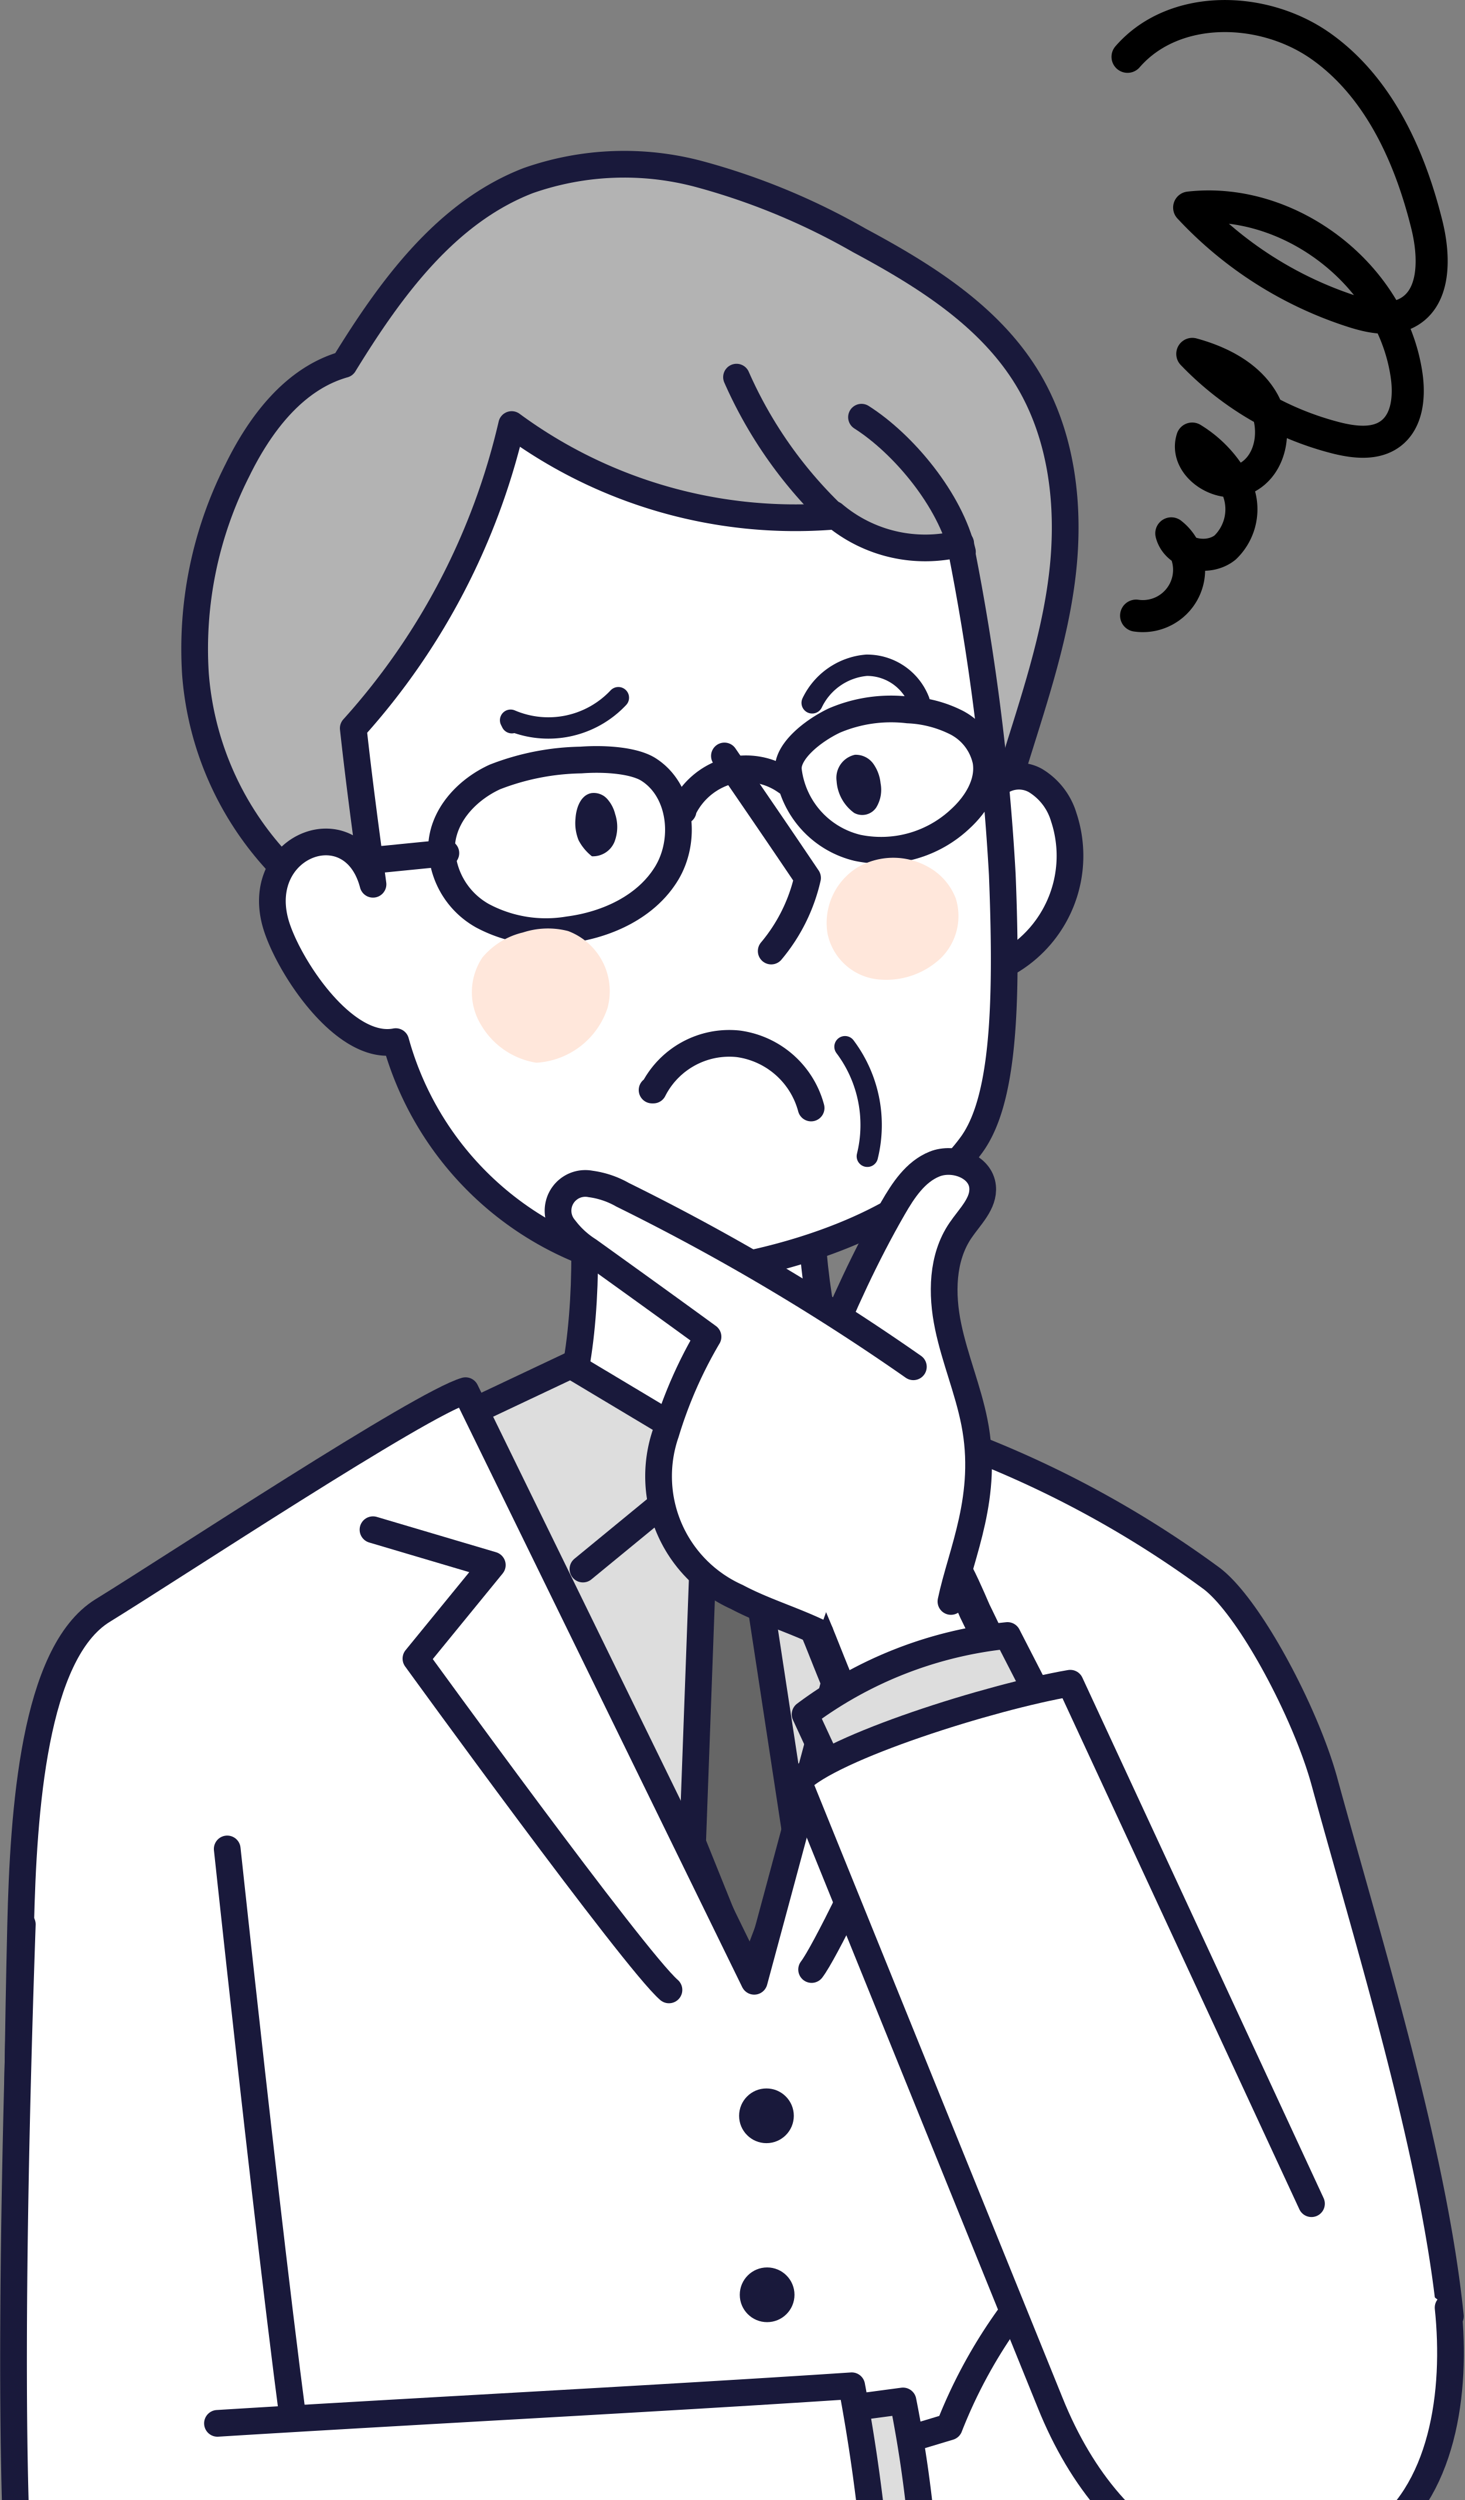 <svg xmlns="http://www.w3.org/2000/svg" xmlns:xlink="http://www.w3.org/1999/xlink" width="137.124" height="234" viewBox="0 0 137.124 234"><rect x="0" y="0" width="137.124" height="234" fill="#808080" stroke="none"/><defs><clipPath id="a"><rect width="137.124" height="234" fill="none"/></clipPath></defs><g clip-path="url(#a)" style="isolation:isolate"><g transform="translate(-574.421 -1127.332)"><path d="M628.82,1239.7c.806,5.488.071,16.95-1.8,19.585l12.957,8.759,14.234-9.032c-2.068-2.482-3.8-11.482-3.887-18.772" fill="#fff" stroke="#19193b" stroke-linecap="round" stroke-linejoin="round" stroke-width="2.5"/><path d="M618.749,1259.411l9.1-4.3,14.532,8.7,11.54-7.35,8.86,4.779-6.191,53.464-21.642,1.042Z" fill="#ddd" stroke="#19193b" stroke-linecap="round" stroke-linejoin="round" stroke-width="2.5"/><path d="M628.984,1274.189l11.842-9.727L654.2,1273.8" fill="none" stroke="#19193b" stroke-linecap="round" stroke-linejoin="round" stroke-width="2.5"/><path d="M636.248,1268.386l3.955,5.365-.954,26.057,5.239,13,4.648-12.206-4.24-27.825,2.428-3.446-5.151-5.712Z" fill="#666" stroke="#19193b" stroke-linecap="round" stroke-linejoin="round" stroke-width="2.5"/><path d="M669.119,1199.548c1.873-6.1,3.995-12.143,4.739-18.438s.005-12.96-3.288-18.378c-3.565-5.868-9.677-9.662-15.728-12.906a63.225,63.225,0,0,0-14.979-6.2,27.134,27.134,0,0,0-16,.609c-7.707,2.978-12.888,10.11-17.246,17.207-4.657,1.315-7.863,5.581-9.989,9.929a36.949,36.949,0,0,0-3.914,19.027,29.133,29.133,0,0,0,7.77,17.7Z" fill="#b3b3b3" stroke="#19193b" stroke-linecap="round" stroke-linejoin="round" stroke-width="2.5"/><path d="M667.352,1201.136a3.155,3.155,0,0,1,3.978-.756,6,6,0,0,1,2.652,3.418,11.5,11.5,0,0,1-4.958,13.477" fill="#fff" stroke="#19193b" stroke-linecap="round" stroke-linejoin="round" stroke-width="2.5"/><path d="M634.907,1246.113a29.593,29.593,0,0,1-23.443-21.291c-4.921.96-10.289-7.445-11.283-11.208-1.932-7.319,7.279-10.667,9.153-3.519-.664-4.908-1.327-9.815-1.847-14.6a63.927,63.927,0,0,0,14.827-28.427,44.8,44.8,0,0,0,30.113,8.583.539.539,0,0,1,.023-.176,13.271,13.271,0,0,0,11.891,2.72l-.082-.1a218.58,218.58,0,0,1,3.974,31.062c.524,12.932.031,21.311-2.87,25.312-4.553,6.278-13.657,9.576-20.417,11.075" fill="#fff" stroke="#19193b" stroke-linecap="round" stroke-linejoin="round" stroke-width="2.5"/><path d="M664.506,1178.993c-1.139-4.873-5.528-10.121-9.449-12.613" fill="none" stroke="#19193b" stroke-linecap="round" stroke-linejoin="round" stroke-width="2.5"/><path d="M643.359,1162.631a40.51,40.51,0,0,0,9.158,13.035" fill="none" stroke="#19193b" stroke-linecap="round" stroke-linejoin="round" stroke-width="2.5"/><path d="M642.227,1198.086c2.6,3.79,5.2,7.58,7.78,11.414a16.192,16.192,0,0,1-3.4,6.846" fill="none" stroke="#19193b" stroke-linecap="round" stroke-linejoin="round" stroke-width="2.5"/><path d="M650.341,1231.035a8.191,8.191,0,0,0-6.829-6.008,7.969,7.969,0,0,0-7.94,4.328h-.116" fill="none" stroke="#19193b" stroke-linecap="round" stroke-linejoin="round" stroke-width="2.5"/><path d="M632.3,1192.633a8.985,8.985,0,0,1-10.086,2.109l.116.232" fill="none" stroke="#19193b" stroke-linecap="round" stroke-linejoin="round" stroke-width="2"/><path d="M660.445,1192.951a5.216,5.216,0,0,0-4.92-3.355,6.229,6.229,0,0,0-5.085,3.519" fill="none" stroke="#19193b" stroke-linecap="round" stroke-linejoin="round" stroke-width="2"/><path d="M648.033,1200.505a6.479,6.479,0,0,0-5.44-1,6.73,6.73,0,0,0-4.233,3.6v.116" fill="none" stroke="#19193b" stroke-linecap="round" stroke-linejoin="round" stroke-width="2.5"/><path d="M648.209,1199.37a8.513,8.513,0,0,0,6.476,7.316,10.817,10.817,0,0,0,9.652-2.742c1.5-1.382,2.7-3.354,2.37-5.366a5.306,5.306,0,0,0-2.765-3.621,11.073,11.073,0,0,0-4.528-1.176,13.516,13.516,0,0,0-6.892.987C650.4,1195.778,648.093,1197.7,648.209,1199.37Z" fill="rgba(255,255,255,0.6)" stroke="#19193b" stroke-linecap="round" stroke-linejoin="round" stroke-width="2.5"/><path d="M635.11,1199.346c3.088,1.949,3.6,6.618,1.7,9.737s-5.569,4.8-9.191,5.27a12.6,12.6,0,0,1-8.04-1.312,7.435,7.435,0,0,1-3.8-6.872c.294-2.734,2.469-4.976,4.969-6.12a23.24,23.24,0,0,1,8.049-1.583C631.225,1198.288,633.837,1198.543,635.11,1199.346Z" fill="rgba(255,255,255,0.6)" stroke="#19193b" stroke-linecap="round" stroke-linejoin="round" stroke-width="2.5"/><path d="M616.155,1207.178c-2.594.232-4.627.465-7.221.7" fill="none" stroke="#19193b" stroke-linecap="round" stroke-linejoin="round" stroke-width="2.5"/><path d="M656.9,1219.022a7.434,7.434,0,0,0,5.564-1.995,5.531,5.531,0,0,0,1.424-5.589,5.68,5.68,0,0,0-2.552-2.946,6.653,6.653,0,0,0-6.733.075,6.117,6.117,0,0,0-2.737,6.081A5.384,5.384,0,0,0,656.9,1219.022Z" fill="#ffe7db" style="mix-blend-mode:multiply;isolation:isolate"/><path d="M624.625,1226.8a7.478,7.478,0,0,0,6.661-5.125,6.015,6.015,0,0,0-3.689-7.2,7.506,7.506,0,0,0-4.226.132,7.041,7.041,0,0,0-3.8,2.345,5.865,5.865,0,0,0-.113,6.325A7.334,7.334,0,0,0,624.625,1226.8Z" fill="#ffe7db" style="mix-blend-mode:multiply;isolation:isolate"/><path d="M653.514,1225.3a12.2,12.2,0,0,1,2.09,10.254" fill="none" stroke="#19193b" stroke-linecap="round" stroke-linejoin="round" stroke-width="2"/><path d="M683.193,1358.637c-.008-.713-107.189,5.963-107.2,5.2-.137-14.27-.113-36.5.358-56.269.256-10.751,1.239-25.533,7.684-29.5,6.851-4.216,29.747-19.335,33.961-20.575l27.02,55.279s13.881-51.312,13.881-52.552,18.592,8.676,18.592,8.676" fill="#fff" stroke="#19193b" stroke-linecap="round" stroke-linejoin="round" stroke-width="2.5"/><path d="M595.689,1300.383c.3,2.748,6.556,61.386,8.095,65.465l74.988-2.928s2.177-45.225,2.715-56.679" fill="none" stroke="#19193b" stroke-linecap="round" stroke-linejoin="round" stroke-width="2.5"/><path d="M609.333,1270.505l11.168,3.309-7.149,8.755s20.418,28.179,23.683,31.009" fill="none" stroke="#19193b" stroke-linecap="round" stroke-linejoin="round" stroke-width="2.5"/><path d="M667.361,1267.566l-9.559,5.153,8.22,6.47s-13.2,29.3-15.634,32.482" fill="none" stroke="#19193b" stroke-linecap="round" stroke-linejoin="round" stroke-width="2.5"/><circle cx="2.561" cy="2.561" r="2.561" transform="translate(643.6 1322.8)" fill="#19193b"/><circle cx="2.561" cy="2.561" r="2.561" transform="translate(643.663 1339.553)" fill="#19193b"/><path d="M710.176,1344.125c-1.564-15.47-7.773-35.354-11.788-50.048-1.774-6.493-7.15-16.6-10.713-19.124a97.156,97.156,0,0,0-21.71-11.984c-1.848-.7-4.238-1.282-5.549.2-.861.971-.823,2.425-.666,3.713.645,5.321,2.446,10.423,4.236,15.475,5.876,16.592,11.753,33.184,17.455,49.84h-.166" fill="#fff" stroke="#19193b" stroke-linecap="round" stroke-linejoin="round" stroke-width="2.5"/><path d="M679.958,1132.649c4.34-5,12.679-4.82,18.09-1s8.335,10.286,9.927,16.714c.734,2.963.849,6.847-1.86,8.254-1.54.8-3.412.409-5.066-.119a35.9,35.9,0,0,1-15.323-9.74c9.392-1.065,18.949,6.276,20.342,15.625.3,1.991.118,4.339-1.495,5.542-1.4,1.045-3.358.823-5.054.4a28.391,28.391,0,0,1-13.5-7.871c2.615.709,5.234,2.042,6.6,4.385s.938,5.832-1.424,7.158-6.008-1.037-5.185-3.618a11.034,11.034,0,0,1,4.137,4.509,4.962,4.962,0,0,1-1.052,5.686c-1.6,1.3-4.538.683-5.041-1.323a4.331,4.331,0,0,1-3.293,7.7" fill="none" stroke="#000" stroke-linecap="round" stroke-linejoin="round" stroke-width="3"/><path d="M651.789,1369.964a103.572,103.572,0,0,0,20.978-.192,33.551,33.551,0,0,0,9.264-2.08,16.055,16.055,0,0,0,7.448-6.083c-4.521-8.394-9.041-16.788-13.773-25.006a46.748,46.748,0,0,0-12.431,17.872l-15.926,4.792c1.015,3.8,2.029,7.6,3.094,11.391C650.392,1370.658,650.341,1370.658,651.789,1369.964Z" fill="#fff" stroke="#19193b" stroke-linecap="round" stroke-linejoin="round" stroke-width="2.5"/><path d="M648.73,1353.416l10.212-1.366a117.828,117.828,0,0,1,2.265,22.02l-11.121,1.836C649.431,1368.456,648.777,1361.007,648.73,1353.416Z" fill="#ddd" stroke="#19193b" stroke-linecap="round" stroke-linejoin="round" stroke-width="2.5"/><path d="M679.373,1308.291c-8.122-18.848-13.708-30.177-13.708-30.177-1.328-3.083-2.734-6.273-5.3-8.512s-6.652-3.227-9.524-1.364c-4.4,2.853-1.5,7.918.4,12.7,4.081,10.307,9.426,22.489,12.17,30.083" fill="#fff" stroke="#19193b" stroke-linecap="round" stroke-linejoin="round" stroke-width="3"/><path d="M675.123,1292.866l-6.4-12.459a38.01,38.01,0,0,0-18.946,7.382c1.821,3.939,3.643,7.878,5.548,11.777l-.173.173Z" fill="#ddd" stroke="#19193b" stroke-linecap="round" stroke-linejoin="round" stroke-width="2.5"/><path d="M697.176,1333.588l-22.581-48.715c-7.429,1.277-22.377,5.982-25.448,9.174l23.541,58.107c5.993,14.968,18.392,20.679,30.243,12.928,6.6-4.319,7.86-13.924,7.032-21.768" fill="#fff" stroke="#19193b" stroke-linecap="round" stroke-linejoin="round" stroke-width="2.5"/><path d="M663.428,1277.222c.957-4.58,3.568-9.857,2.2-16.765-.6-3.045-1.829-5.936-2.461-8.975s-.593-6.418,1.151-8.985c.88-1.3,2.224-2.53,2.074-4.09-.184-1.917-2.716-2.843-4.5-2.125s-2.925,2.456-3.886,4.126c-5.119,8.891-8.514,18.65-12.033,28.29v.326" fill="#fff" stroke="#19193b" stroke-linecap="round" stroke-linejoin="round" stroke-width="2.5"/><path d="M659.912,1255.256a207.62,207.62,0,0,0-27.218-16.1,8.23,8.23,0,0,0-2.99-1.011,2.552,2.552,0,0,0-2.436,4.164,8.455,8.455,0,0,0,2.241,2.062c3.671,2.637,7.342,5.275,11.182,8.075a41.119,41.119,0,0,0-3.944,9,12.374,12.374,0,0,0,6.635,15.352c2.482,1.322,5.2,2.119,7.816,3.378l-.185.093" fill="#fff" stroke="#19193b" stroke-linecap="round" stroke-linejoin="round" stroke-width="2.5"/><path d="M594.776,1354.147c18.481-1.147,40.889-2.294,59.365-3.518a169.33,169.33,0,0,1,2.854,26.4c-24.14,2.669-47.811,6.452-67.458,6.225-11.841-.137-13.214-10.7-13.517-17.208-.658-14.106-.255-37.283.489-58.6" fill="#fff" stroke="#19193b" stroke-linecap="round" stroke-linejoin="round" stroke-width="2.5"/><path d="M654.371,1203.418a1.578,1.578,0,0,0,2.069-.512,3.175,3.175,0,0,0,.4-2.272,3.765,3.765,0,0,0-.689-1.834,2.024,2.024,0,0,0-1.714-.823,2.208,2.208,0,0,0-1.711,2.455A4,4,0,0,0,654.371,1203.418Z" fill="#19193b"/><path d="M629.823,1207.476a2.183,2.183,0,0,0,2.111-1.345,3.859,3.859,0,0,0,.061-2.621,3.288,3.288,0,0,0-.759-1.423,1.685,1.685,0,0,0-1.475-.521c-.991.194-1.415,1.382-1.474,2.39a4.265,4.265,0,0,0,.292,2.023A4.643,4.643,0,0,0,629.823,1207.476Z" fill="#19193b"/></g></g></svg>